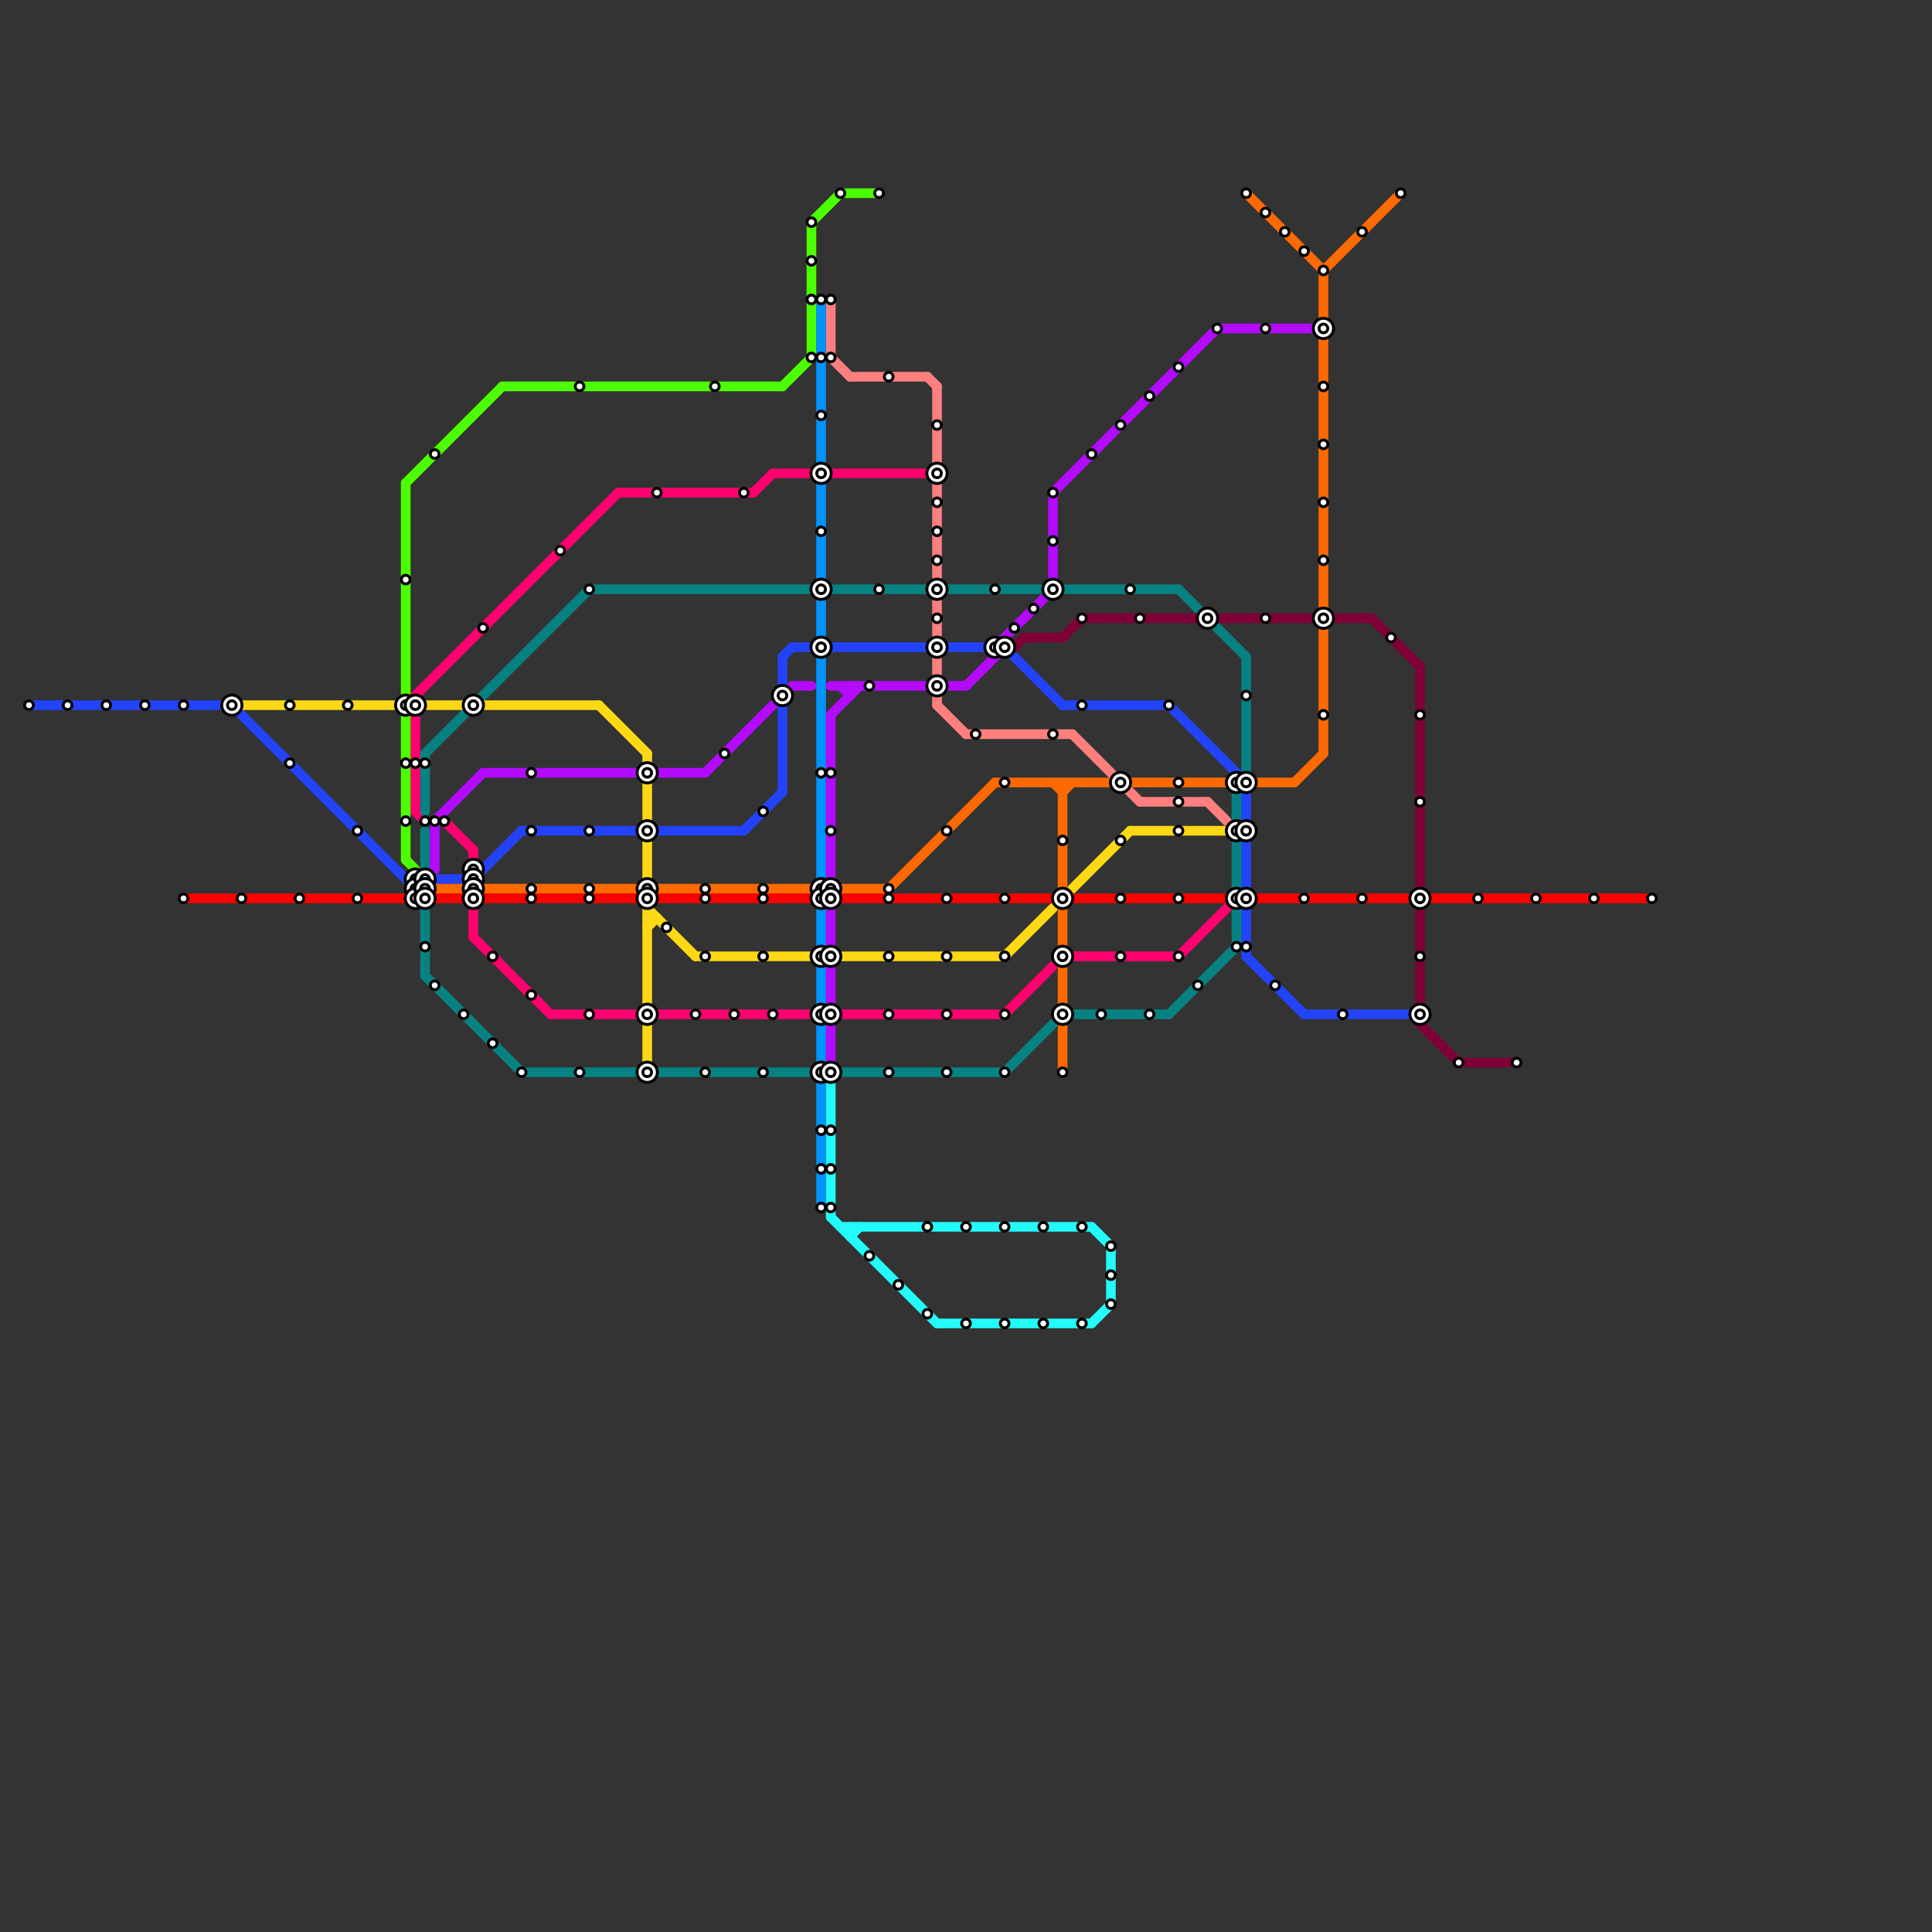 
<svg version="1.1" xmlns="http://www.w3.org/2000/svg" viewBox="0 0 200 200">
<rect x="0" y="0" width="200" height="200" fill="#333333" stroke="none"/>
<style>text { font: 1px Helvetica; font-weight: 600; white-space: pre; dominant-baseline: central; } line { stroke-width: 1; fill: none; stroke-linecap: round; stroke-linejoin: round; } .c0 { stroke: #2343fa } .c1 { stroke: #ff006e } .c2 { stroke: #078282 } .c3 { stroke: #23fafa } .c4 { stroke: #b40afd } .c5 { stroke: #ff7f7f } .c6 { stroke: #ff6a00 } .c7 { stroke: #ff0000 } .c8 { stroke: #fcd815 } .c9 { stroke: #7f0037 } .c10 { stroke: #4cff00 } .c11 { stroke: #0094ff }</style><defs><g id="wm-xf"><circle r="1.2" fill="#000"/><circle r="0.9" fill="#fff"/><circle r="0.6" fill="#000"/><circle r="0.3" fill="#fff"/></g><g id="wm"><circle r="0.6" fill="#000"/><circle r="0.3" fill="#fff"/></g></defs><line class="c0" x1="24" y1="73" x2="42" y2="91"/><line class="c0" x1="129" y1="94" x2="129" y2="99"/><line class="c0" x1="121" y1="73" x2="128" y2="80"/><line class="c0" x1="82" y1="67" x2="84" y2="67"/><line class="c0" x1="54" y1="86" x2="66" y2="86"/><line class="c0" x1="129" y1="82" x2="129" y2="92"/><line class="c0" x1="110" y1="73" x2="121" y2="73"/><line class="c0" x1="68" y1="86" x2="77" y2="86"/><line class="c0" x1="81" y1="68" x2="82" y2="67"/><line class="c0" x1="45" y1="91" x2="49" y2="91"/><line class="c0" x1="135" y1="105" x2="146" y2="105"/><line class="c0" x1="49" y1="91" x2="54" y2="86"/><line class="c0" x1="86" y1="67" x2="102" y2="67"/><line class="c0" x1="129" y1="99" x2="135" y2="105"/><line class="c0" x1="105" y1="68" x2="110" y2="73"/><line class="c0" x1="3" y1="73" x2="24" y2="73"/><line class="c0" x1="81" y1="68" x2="81" y2="82"/><line class="c0" x1="77" y1="86" x2="81" y2="82"/><line class="c0" x1="42" y1="91" x2="43" y2="91"/><line class="c1" x1="104" y1="105" x2="109" y2="100"/><line class="c1" x1="122" y1="99" x2="127" y2="94"/><line class="c1" x1="46" y1="85" x2="49" y2="88"/><line class="c1" x1="80" y1="49" x2="84" y2="49"/><line class="c1" x1="43" y1="72" x2="64" y2="51"/><line class="c1" x1="78" y1="51" x2="80" y2="49"/><line class="c1" x1="57" y1="105" x2="85" y2="105"/><line class="c1" x1="111" y1="99" x2="122" y2="99"/><line class="c1" x1="43" y1="84" x2="44" y2="85"/><line class="c1" x1="49" y1="94" x2="49" y2="97"/><line class="c1" x1="49" y1="88" x2="49" y2="90"/><line class="c1" x1="64" y1="51" x2="78" y2="51"/><line class="c1" x1="87" y1="105" x2="104" y2="105"/><line class="c1" x1="86" y1="49" x2="96" y2="49"/><line class="c1" x1="49" y1="97" x2="57" y2="105"/><line class="c1" x1="43" y1="72" x2="43" y2="84"/><line class="c2" x1="128" y1="94" x2="128" y2="98"/><line class="c2" x1="111" y1="105" x2="121" y2="105"/><line class="c2" x1="54" y1="111" x2="84" y2="111"/><line class="c2" x1="128" y1="82" x2="128" y2="92"/><line class="c2" x1="104" y1="111" x2="109" y2="106"/><line class="c2" x1="44" y1="94" x2="44" y2="101"/><line class="c2" x1="61" y1="61" x2="84" y2="61"/><line class="c2" x1="121" y1="105" x2="128" y2="98"/><line class="c2" x1="44" y1="101" x2="54" y2="111"/><line class="c2" x1="44" y1="78" x2="44" y2="84"/><line class="c2" x1="87" y1="111" x2="104" y2="111"/><line class="c2" x1="129" y1="68" x2="129" y2="80"/><line class="c2" x1="44" y1="86" x2="44" y2="90"/><line class="c2" x1="122" y1="61" x2="124" y2="63"/><line class="c2" x1="44" y1="78" x2="61" y2="61"/><line class="c2" x1="126" y1="65" x2="129" y2="68"/><line class="c2" x1="86" y1="61" x2="122" y2="61"/><line class="c3" x1="113" y1="127" x2="115" y2="129"/><line class="c3" x1="97" y1="137" x2="113" y2="137"/><line class="c3" x1="115" y1="129" x2="115" y2="135"/><line class="c3" x1="86" y1="126" x2="97" y2="137"/><line class="c3" x1="88" y1="127" x2="88" y2="128"/><line class="c3" x1="86" y1="112" x2="86" y2="126"/><line class="c3" x1="113" y1="137" x2="115" y2="135"/><line class="c3" x1="87" y1="127" x2="113" y2="127"/><line class="c3" x1="88" y1="128" x2="89" y2="127"/><line class="c4" x1="73" y1="80" x2="80" y2="73"/><line class="c4" x1="100" y1="71" x2="103" y2="68"/><line class="c4" x1="86" y1="74" x2="86" y2="92"/><line class="c4" x1="44" y1="91" x2="45" y2="90"/><line class="c4" x1="86" y1="94" x2="86" y2="111"/><line class="c4" x1="109" y1="51" x2="126" y2="34"/><line class="c4" x1="88" y1="71" x2="88" y2="72"/><line class="c4" x1="68" y1="80" x2="73" y2="80"/><line class="c4" x1="103" y1="67" x2="108" y2="62"/><line class="c4" x1="45" y1="85" x2="45" y2="90"/><line class="c4" x1="109" y1="51" x2="109" y2="60"/><line class="c4" x1="86" y1="71" x2="100" y2="71"/><line class="c4" x1="45" y1="85" x2="50" y2="80"/><line class="c4" x1="82" y1="71" x2="84" y2="71"/><line class="c4" x1="86" y1="74" x2="89" y2="71"/><line class="c4" x1="87" y1="71" x2="88" y2="72"/><line class="c4" x1="50" y1="80" x2="66" y2="80"/><line class="c4" x1="126" y1="34" x2="136" y2="34"/><line class="c4" x1="103" y1="67" x2="103" y2="68"/><line class="c5" x1="118" y1="83" x2="125" y2="83"/><line class="c5" x1="96" y1="39" x2="97" y2="40"/><line class="c5" x1="97" y1="73" x2="100" y2="76"/><line class="c5" x1="97" y1="40" x2="97" y2="60"/><line class="c5" x1="125" y1="83" x2="127" y2="85"/><line class="c5" x1="97" y1="62" x2="97" y2="66"/><line class="c5" x1="100" y1="76" x2="111" y2="76"/><line class="c5" x1="88" y1="39" x2="96" y2="39"/><line class="c5" x1="97" y1="68" x2="97" y2="70"/><line class="c5" x1="86" y1="31" x2="86" y2="37"/><line class="c5" x1="111" y1="76" x2="118" y2="83"/><line class="c5" x1="86" y1="37" x2="88" y2="39"/><line class="c5" x1="97" y1="72" x2="97" y2="73"/><line class="c6" x1="137" y1="28" x2="137" y2="63"/><line class="c6" x1="134" y1="81" x2="137" y2="78"/><line class="c6" x1="109" y1="81" x2="110" y2="82"/><line class="c6" x1="103" y1="81" x2="115" y2="81"/><line class="c6" x1="137" y1="65" x2="137" y2="78"/><line class="c6" x1="86" y1="93" x2="87" y2="92"/><line class="c6" x1="129" y1="20" x2="137" y2="28"/><line class="c6" x1="43" y1="92" x2="84" y2="92"/><line class="c6" x1="117" y1="81" x2="134" y2="81"/><line class="c6" x1="137" y1="28" x2="145" y2="20"/><line class="c6" x1="85" y1="93" x2="86" y2="93"/><line class="c6" x1="110" y1="82" x2="111" y2="81"/><line class="c6" x1="110" y1="81" x2="110" y2="92"/><line class="c6" x1="92" y1="92" x2="103" y2="81"/><line class="c6" x1="84" y1="92" x2="85" y2="93"/><line class="c6" x1="110" y1="94" x2="110" y2="111"/><line class="c6" x1="87" y1="92" x2="92" y2="92"/><line class="c7" x1="19" y1="93" x2="84" y2="93"/><line class="c7" x1="87" y1="93" x2="171" y2="93"/><line class="c8" x1="67" y1="78" x2="67" y2="91"/><line class="c8" x1="25" y1="73" x2="41" y2="73"/><line class="c8" x1="72" y1="99" x2="85" y2="99"/><line class="c8" x1="111" y1="92" x2="117" y2="86"/><line class="c8" x1="67" y1="94" x2="67" y2="104"/><line class="c8" x1="104" y1="99" x2="109" y2="94"/><line class="c8" x1="67" y1="95" x2="68" y2="95"/><line class="c8" x1="87" y1="99" x2="104" y2="99"/><line class="c8" x1="62" y1="73" x2="67" y2="78"/><line class="c8" x1="67" y1="96" x2="68" y2="95"/><line class="c8" x1="67" y1="94" x2="72" y2="99"/><line class="c8" x1="44" y1="73" x2="48" y2="73"/><line class="c8" x1="67" y1="106" x2="67" y2="110"/><line class="c8" x1="50" y1="73" x2="62" y2="73"/><line class="c8" x1="117" y1="86" x2="127" y2="86"/><line class="c9" x1="112" y1="64" x2="142" y2="64"/><line class="c9" x1="151" y1="110" x2="157" y2="110"/><line class="c9" x1="147" y1="94" x2="147" y2="106"/><line class="c9" x1="142" y1="64" x2="147" y2="69"/><line class="c9" x1="106" y1="66" x2="110" y2="66"/><line class="c9" x1="147" y1="69" x2="147" y2="92"/><line class="c9" x1="105" y1="67" x2="106" y2="66"/><line class="c9" x1="104" y1="67" x2="105" y2="67"/><line class="c9" x1="147" y1="106" x2="151" y2="110"/><line class="c9" x1="110" y1="66" x2="112" y2="64"/><line class="c10" x1="84" y1="23" x2="87" y2="20"/><line class="c10" x1="52" y1="40" x2="81" y2="40"/><line class="c10" x1="87" y1="20" x2="91" y2="20"/><line class="c10" x1="42" y1="89" x2="43" y2="90"/><line class="c10" x1="84" y1="23" x2="84" y2="37"/><line class="c10" x1="42" y1="50" x2="42" y2="89"/><line class="c10" x1="42" y1="50" x2="52" y2="40"/><line class="c10" x1="81" y1="40" x2="84" y2="37"/><line class="c11" x1="85" y1="31" x2="85" y2="92"/><line class="c11" x1="85" y1="106" x2="85" y2="125"/><line class="c11" x1="85" y1="94" x2="85" y2="98"/><line class="c11" x1="85" y1="100" x2="85" y2="104"/>

<use x="100" y="127" href="#wm"/><use x="100" y="137" href="#wm"/><use x="101" y="76" href="#wm"/><use x="103" y="61" href="#wm"/><use x="103" y="67" href="#wm-xf"/><use x="104" y="105" href="#wm"/><use x="104" y="111" href="#wm"/><use x="104" y="127" href="#wm"/><use x="104" y="137" href="#wm"/><use x="104" y="67" href="#wm-xf"/><use x="104" y="81" href="#wm"/><use x="104" y="93" href="#wm"/><use x="104" y="99" href="#wm"/><use x="105" y="65" href="#wm"/><use x="107" y="63" href="#wm"/><use x="108" y="127" href="#wm"/><use x="108" y="137" href="#wm"/><use x="109" y="51" href="#wm"/><use x="109" y="56" href="#wm"/><use x="109" y="61" href="#wm-xf"/><use x="109" y="76" href="#wm"/><use x="11" y="73" href="#wm"/><use x="110" y="105" href="#wm-xf"/><use x="110" y="111" href="#wm"/><use x="110" y="87" href="#wm"/><use x="110" y="93" href="#wm-xf"/><use x="110" y="99" href="#wm-xf"/><use x="112" y="127" href="#wm"/><use x="112" y="137" href="#wm"/><use x="112" y="64" href="#wm"/><use x="112" y="73" href="#wm"/><use x="113" y="47" href="#wm"/><use x="114" y="105" href="#wm"/><use x="115" y="129" href="#wm"/><use x="115" y="132" href="#wm"/><use x="115" y="135" href="#wm"/><use x="116" y="44" href="#wm"/><use x="116" y="81" href="#wm-xf"/><use x="116" y="87" href="#wm"/><use x="116" y="93" href="#wm"/><use x="116" y="99" href="#wm"/><use x="117" y="61" href="#wm"/><use x="118" y="64" href="#wm"/><use x="119" y="105" href="#wm"/><use x="119" y="41" href="#wm"/><use x="121" y="73" href="#wm"/><use x="122" y="38" href="#wm"/><use x="122" y="81" href="#wm"/><use x="122" y="83" href="#wm"/><use x="122" y="86" href="#wm"/><use x="122" y="93" href="#wm"/><use x="122" y="99" href="#wm"/><use x="124" y="102" href="#wm"/><use x="125" y="64" href="#wm-xf"/><use x="126" y="34" href="#wm"/><use x="128" y="81" href="#wm-xf"/><use x="128" y="86" href="#wm-xf"/><use x="128" y="93" href="#wm-xf"/><use x="128" y="98" href="#wm"/><use x="129" y="20" href="#wm"/><use x="129" y="72" href="#wm"/><use x="129" y="81" href="#wm-xf"/><use x="129" y="86" href="#wm-xf"/><use x="129" y="93" href="#wm-xf"/><use x="129" y="98" href="#wm"/><use x="131" y="22" href="#wm"/><use x="131" y="34" href="#wm"/><use x="131" y="64" href="#wm"/><use x="132" y="102" href="#wm"/><use x="133" y="24" href="#wm"/><use x="135" y="26" href="#wm"/><use x="135" y="93" href="#wm"/><use x="137" y="28" href="#wm"/><use x="137" y="34" href="#wm-xf"/><use x="137" y="40" href="#wm"/><use x="137" y="46" href="#wm"/><use x="137" y="52" href="#wm"/><use x="137" y="58" href="#wm"/><use x="137" y="64" href="#wm-xf"/><use x="137" y="74" href="#wm"/><use x="139" y="105" href="#wm"/><use x="141" y="24" href="#wm"/><use x="141" y="93" href="#wm"/><use x="144" y="66" href="#wm"/><use x="145" y="20" href="#wm"/><use x="147" y="105" href="#wm-xf"/><use x="147" y="74" href="#wm"/><use x="147" y="83" href="#wm"/><use x="147" y="93" href="#wm-xf"/><use x="147" y="99" href="#wm"/><use x="15" y="73" href="#wm"/><use x="151" y="110" href="#wm"/><use x="153" y="93" href="#wm"/><use x="157" y="110" href="#wm"/><use x="159" y="93" href="#wm"/><use x="165" y="93" href="#wm"/><use x="171" y="93" href="#wm"/><use x="19" y="73" href="#wm"/><use x="19" y="93" href="#wm"/><use x="24" y="73" href="#wm-xf"/><use x="25" y="93" href="#wm"/><use x="3" y="73" href="#wm"/><use x="30" y="73" href="#wm"/><use x="30" y="79" href="#wm"/><use x="31" y="93" href="#wm"/><use x="36" y="73" href="#wm"/><use x="37" y="86" href="#wm"/><use x="37" y="93" href="#wm"/><use x="42" y="60" href="#wm"/><use x="42" y="73" href="#wm-xf"/><use x="42" y="79" href="#wm"/><use x="42" y="85" href="#wm"/><use x="43" y="73" href="#wm-xf"/><use x="43" y="79" href="#wm"/><use x="43" y="91" href="#wm-xf"/><use x="43" y="92" href="#wm-xf"/><use x="43" y="93" href="#wm-xf"/><use x="44" y="79" href="#wm"/><use x="44" y="85" href="#wm"/><use x="44" y="91" href="#wm-xf"/><use x="44" y="92" href="#wm-xf"/><use x="44" y="93" href="#wm-xf"/><use x="44" y="98" href="#wm"/><use x="45" y="102" href="#wm"/><use x="45" y="47" href="#wm"/><use x="45" y="85" href="#wm"/><use x="46" y="85" href="#wm"/><use x="48" y="105" href="#wm"/><use x="49" y="73" href="#wm-xf"/><use x="49" y="90" href="#wm-xf"/><use x="49" y="91" href="#wm-xf"/><use x="49" y="92" href="#wm-xf"/><use x="49" y="93" href="#wm-xf"/><use x="50" y="65" href="#wm"/><use x="51" y="108" href="#wm"/><use x="51" y="99" href="#wm"/><use x="54" y="111" href="#wm"/><use x="55" y="103" href="#wm"/><use x="55" y="80" href="#wm"/><use x="55" y="86" href="#wm"/><use x="55" y="92" href="#wm"/><use x="55" y="93" href="#wm"/><use x="58" y="57" href="#wm"/><use x="60" y="111" href="#wm"/><use x="60" y="40" href="#wm"/><use x="61" y="105" href="#wm"/><use x="61" y="61" href="#wm"/><use x="61" y="86" href="#wm"/><use x="61" y="92" href="#wm"/><use x="61" y="93" href="#wm"/><use x="67" y="105" href="#wm-xf"/><use x="67" y="111" href="#wm-xf"/><use x="67" y="80" href="#wm-xf"/><use x="67" y="86" href="#wm-xf"/><use x="67" y="92" href="#wm-xf"/><use x="67" y="93" href="#wm-xf"/><use x="68" y="51" href="#wm"/><use x="69" y="96" href="#wm"/><use x="7" y="73" href="#wm"/><use x="72" y="105" href="#wm"/><use x="73" y="111" href="#wm"/><use x="73" y="92" href="#wm"/><use x="73" y="93" href="#wm"/><use x="73" y="99" href="#wm"/><use x="74" y="40" href="#wm"/><use x="75" y="78" href="#wm"/><use x="76" y="105" href="#wm"/><use x="77" y="51" href="#wm"/><use x="79" y="111" href="#wm"/><use x="79" y="84" href="#wm"/><use x="79" y="92" href="#wm"/><use x="79" y="93" href="#wm"/><use x="79" y="99" href="#wm"/><use x="80" y="105" href="#wm"/><use x="81" y="72" href="#wm-xf"/><use x="84" y="23" href="#wm"/><use x="84" y="27" href="#wm"/><use x="84" y="31" href="#wm"/><use x="84" y="37" href="#wm"/><use x="85" y="105" href="#wm-xf"/><use x="85" y="111" href="#wm-xf"/><use x="85" y="117" href="#wm"/><use x="85" y="121" href="#wm"/><use x="85" y="125" href="#wm"/><use x="85" y="31" href="#wm"/><use x="85" y="37" href="#wm"/><use x="85" y="43" href="#wm"/><use x="85" y="49" href="#wm-xf"/><use x="85" y="55" href="#wm"/><use x="85" y="61" href="#wm-xf"/><use x="85" y="67" href="#wm-xf"/><use x="85" y="80" href="#wm"/><use x="85" y="92" href="#wm-xf"/><use x="85" y="93" href="#wm-xf"/><use x="85" y="99" href="#wm-xf"/><use x="86" y="105" href="#wm-xf"/><use x="86" y="111" href="#wm-xf"/><use x="86" y="117" href="#wm"/><use x="86" y="121" href="#wm"/><use x="86" y="125" href="#wm"/><use x="86" y="31" href="#wm"/><use x="86" y="37" href="#wm"/><use x="86" y="80" href="#wm"/><use x="86" y="86" href="#wm"/><use x="86" y="92" href="#wm-xf"/><use x="86" y="93" href="#wm-xf"/><use x="86" y="99" href="#wm-xf"/><use x="87" y="20" href="#wm"/><use x="90" y="130" href="#wm"/><use x="90" y="71" href="#wm"/><use x="91" y="20" href="#wm"/><use x="91" y="61" href="#wm"/><use x="92" y="105" href="#wm"/><use x="92" y="111" href="#wm"/><use x="92" y="39" href="#wm"/><use x="92" y="92" href="#wm"/><use x="92" y="93" href="#wm"/><use x="92" y="99" href="#wm"/><use x="93" y="133" href="#wm"/><use x="96" y="127" href="#wm"/><use x="96" y="136" href="#wm"/><use x="97" y="44" href="#wm"/><use x="97" y="49" href="#wm-xf"/><use x="97" y="52" href="#wm"/><use x="97" y="55" href="#wm"/><use x="97" y="58" href="#wm"/><use x="97" y="61" href="#wm-xf"/><use x="97" y="64" href="#wm"/><use x="97" y="67" href="#wm-xf"/><use x="97" y="71" href="#wm-xf"/><use x="98" y="105" href="#wm"/><use x="98" y="111" href="#wm"/><use x="98" y="86" href="#wm"/><use x="98" y="93" href="#wm"/><use x="98" y="99" href="#wm"/>
</svg>

